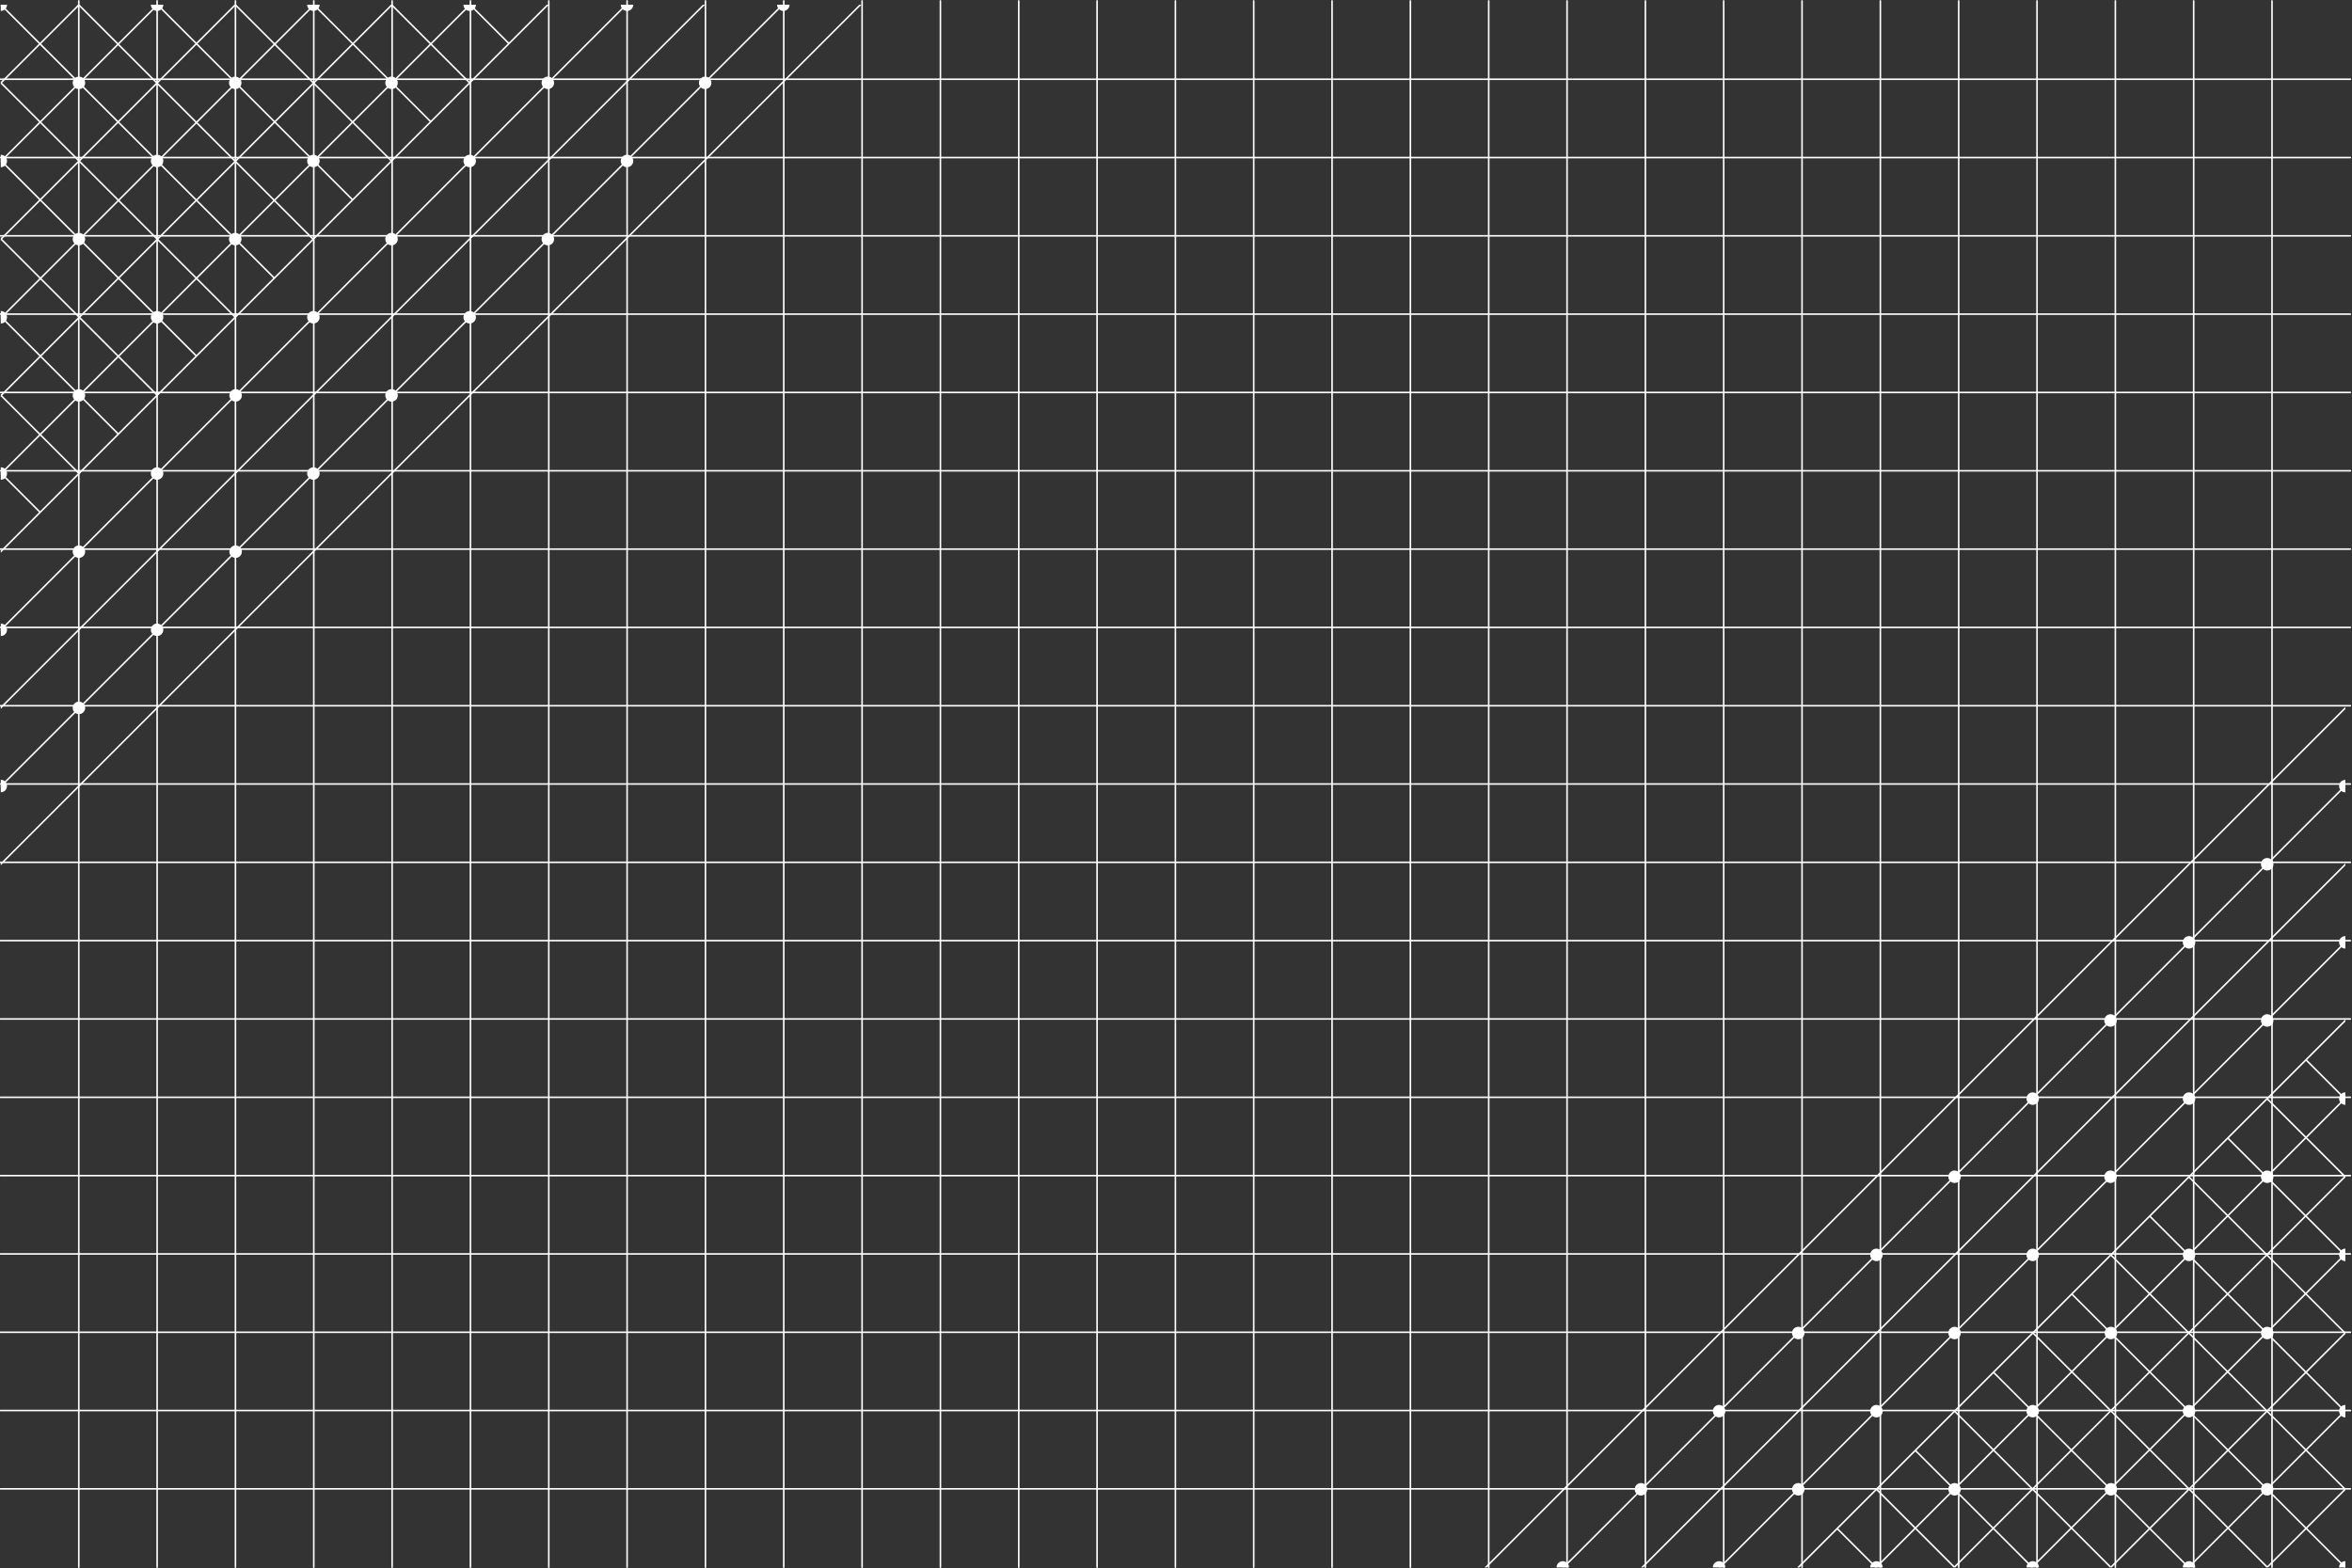 <svg xmlns="http://www.w3.org/2000/svg" width="1000.666" height="667.333"><rect width="100%" height="100%" fill="#333333" stroke="none"/><defs><clipPath id="a" clipPathUnits="userSpaceOnUse"><path d="M3002.5 2002.5H2.496v3000H3002.5Z"/></clipPath><clipPath id="b" clipPathUnits="userSpaceOnUse"><path d="M4502.5 3002.5h3000V2.5h-3000z"/></clipPath></defs><path d="M422.445 143.622v-500m25 500v-500m25.001 500v-500m25 500v-500m25 500v-500m25 500v-500m25 500v-500m25 500v-500m25 500v-500m25 500v-500m25 500v-500m25 500v-500m25 500v-500m25 500v-500m25 500v-500m25 500v-500m25 500v-500m25 500v-500m25 500v-500m25 500v-500m25 500v-500m25 500v-500m25 500v-500m25 500v-500m25 500v-500m25 500v-500m25 500v-500m25 500v-500m25 500v-500m25 475h-750m750-25h-750m750-25h-750m750-25h-750m750-25h-750m750-25h-750m750-25h-750m750-25h-750m750-25h-750m750-25h-750m750-25h-750m750-25h-750m750-25h-750m750-25h-750m750-25h-750m750-25h-750m750-25h-750m750-25h-750m750-25h-750" style="fill:none;stroke:#fff;stroke-width:.5;stroke-linecap:round;stroke-linejoin:round;stroke-miterlimit:10;stroke-dasharray:none;stroke-opacity:1" transform="matrix(1.333 0 0 -1.333 -529.595 191.83)"/><g clip-path="url(#a)" transform="matrix(.133 0 0 -.133 0 667.333)"><path d="M3106.34 5356.48-429.191 1820.94M2856.08 5606.73-679.449 2071.2M2606.39 5856.43-929.145 2320.89m3286.265 3784.8-3535.53-3535.53m3285.05 3786.02-3535.53-3535.54m3285.56 3785.5-3535.53-3535.53m4660.82 2410.25L-553.578 1945.32M2731.7 5731.11-803.836 2195.59M2482 5980.81l-3535.53-3535.54m3286.27 3784.81L-1302.8 2694.54m3285.05 3786.02-3535.53-3535.53m3285.57 3785.49-3535.53-3535.53M128.367 3378.4l-874.101 874.1m1124.355-623.84-874.098 874.1m1123.79-624.41-874.098 874.1m1123.367-624.83L3.484 5001.72M1128.07 4378.1l-874.101 874.1m1124.061-624.13-874.096 874.1M252.75 3502.78l-874.102 874.11M3.227 3253.26l-874.102 874.1m1373.879-374.32-874.094 874.1m1123.793-624.41-874.101 874.11M1001.97 4252l-874.103 874.11m1124.583-623.63-874.095 874.11m1124.055-624.14-874.094 874.1m999.764-748.44-874.103 874.11m998.483-749.72-874.093 874.1" style="fill:none;stroke:#fff;stroke-width:5;stroke-linecap:round;stroke-linejoin:round;stroke-miterlimit:10;stroke-dasharray:none;stroke-opacity:1"/><path d="M22.496 5002.5c0-11.04-8.953-20-20-20-11.043 0-20 8.96-20 20 0 11.05 8.957 20 20 20 11.047 0 20-8.95 20-20m0-500c0-11.04-8.953-20-20-20-11.043 0-20 8.96-20 20 0 11.05 8.957 20 20 20 11.047 0 20-8.95 20-20m0-500c0-11.04-8.953-20-20-20-11.043 0-20 8.96-20 20 0 11.05 8.957 20 20 20 11.047 0 20-8.95 20-20m250 750c0-11.04-8.953-20-20-20-11.043 0-20 8.96-20 20 0 11.05 8.957 20 20 20 11.047 0 20-8.95 20-20m0-500c0-11.04-8.953-20-20-20-11.043 0-20 8.96-20 20 0 11.05 8.957 20 20 20 11.047 0 20-8.95 20-20m0-500c0-11.04-8.953-20-20-20-11.043 0-20 8.96-20 20s8.957 20 20 20c11.047 0 20-8.96 20-20m250.004 1250c0-11.04-8.957-20-20.004-20-11.043 0-20 8.96-20 20 0 11.05 8.957 20 20 20 11.047 0 20.004-8.95 20.004-20m0-500c0-11.04-8.957-20-20.004-20-11.043 0-20 8.96-20 20 0 11.05 8.957 20 20 20 11.047 0 20.004-8.95 20.004-20m0-500c0-11.04-8.957-20-20.004-20-11.043 0-20 8.96-20 20 0 11.05 8.957 20 20 20 11.047 0 20.004-8.95 20.004-20m250 750c0-11.04-8.957-20-20-20-11.047 0-20 8.96-20 20 0 11.05 8.953 20 20 20 11.043 0 20-8.95 20-20m0-500c0-11.04-8.957-20-20-20-11.047 0-20 8.96-20 20 0 11.05 8.953 20 20 20 11.043 0 20-8.95 20-20m250 750c0-11.04-8.96-20-20-20-11.047 0-20 8.96-20 20 0 11.05 8.953 20 20 20 11.04 0 20-8.95 20-20m0-500c0-11.04-8.96-20-20-20-11.047 0-20 8.96-20 20 0 11.05 8.953 20 20 20 11.04 0 20-8.95 20-20m250 250c0-11.04-8.96-20-20-20-11.05 0-20 8.96-20 20 0 11.05 8.95 20 20 20 11.04 0 20-8.95 20-20m250 250c0-11.04-8.96-20-20-20-11.05 0-20 8.96-20 20 0 11.05 8.95 20 20 20 11.04 0 20-8.95 20-20M22.496 3502.5c0-11.04-8.953-20-20-20-11.043 0-20 8.96-20 20s8.957 20 20 20c11.047 0 20-8.96 20-20m0-500c0-11.04-8.953-20-20-20-11.043 0-20 8.96-20 20s8.957 20 20 20c11.047 0 20-8.96 20-20m0-499.83c0-11.05-8.953-20-20-20-11.043 0-20 8.95-20 20 0 11.04 8.957 20 20 20 11.047 0 20-8.96 20-20M1772.5 4752.5c0-11.04-8.96-20-20-20-11.05 0-20 8.96-20 20 0 11.05 8.95 20 20 20 11.04 0 20-8.95 20-20m0-500c0-11.04-8.96-20-20-20-11.05 0-20 8.96-20 20 0 11.05 8.95 20 20 20 11.04 0 20-8.95 20-20m-250 250c0-11.04-8.96-20-20-20-11.05 0-20 8.96-20 20 0 11.05 8.95 20 20 20 11.04 0 20-8.95 20-20m0-500c0-11.04-8.96-20-20-20-11.05 0-20 8.96-20 20 0 11.05 8.95 20 20 20 11.04 0 20-8.95 20-20m-250 250c0-11.04-8.96-20-20-20-11.05 0-20 8.96-20 20 0 11.05 8.95 20 20 20 11.04 0 20-8.95 20-20m0-500c0-11.04-8.96-20-20-20-11.05 0-20 8.96-20 20s8.95 20 20 20c11.04 0 20-8.96 20-20m-250 250c0-11.04-8.96-20-20-20-11.047 0-20 8.96-20 20 0 11.05 8.953 20 20 20 11.04 0 20-8.95 20-20m0-500c0-11.04-8.96-20-20-20-11.047 0-20 8.96-20 20s8.953 20 20 20c11.04 0 20-8.96 20-20m-248.75 250c0-11.04-8.957-20-20-20-11.047 0-20 8.96-20 20s8.953 20 20 20c11.043 0 20-8.96 20-20m0-500c0-11.04-8.957-20-20-20-11.047 0-20 8.96-20 20s8.953 20 20 20c11.043 0 20-8.96 20-20m-251.25-250c0-11.04-8.957-20-20.004-20-11.043 0-20 8.96-20 20s8.957 20 20 20c11.047 0 20.004-8.96 20.004-20m-250.004-249.83c0-11.05-8.953-20-20-20-11.043 0-20 8.95-20 20 0 11.04 8.957 20 20 20 11.047 0 20-8.96 20-20m0 499.83c0-11.04-8.953-20-20-20-11.043 0-20 8.96-20 20s8.957 20 20 20c11.047 0 20-8.96 20-20m250.004 250c0-11.04-8.957-20-20.004-20-11.043 0-20 8.96-20 20s8.957 20 20 20c11.047 0 20.004-8.96 20.004-20m1503.24 1500c0-11.04-8.96-20-20-20-11.05 0-20 8.96-20 20 0 11.05 8.95 20 20 20 11.04 0 20-8.95 20-20m0-500c0-11.04-8.96-20-20-20-11.05 0-20 8.96-20 20 0 11.05 8.95 20 20 20 11.04 0 20-8.95 20-20m250 250c0-11.04-8.96-20-20-20-11.05 0-20 8.96-20 20 0 11.05 8.95 20 20 20 11.04 0 20-8.95 20-20m250 250c0-11.04-8.96-20-20-20-11.05 0-20 8.96-20 20 0 11.05 8.95 20 20 20 11.04 0 20-8.95 20-20" style="fill:#fff;fill-opacity:1;fill-rule:nonzero;stroke:none"/></g><g clip-path="url(#b)" transform="matrix(.133 0 0 -.133 0 667.333)"><path d="M4398.65-351.469 7934.19 3184.06M4648.91-601.73 8184.44 2933.8M4898.61-851.43l3535.53 3535.54m-3286.27-3784.8 3535.54 3535.53M5398.36-1351.17l3535.53 3535.53m-3285.57-3785.5 3535.53 3535.53M4523.04-475.859 8058.57 3059.68M4773.3-726.109 8308.84 2809.42M5022.99-975.809 8558.52 2559.73M5272.26-1225.08l3535.53 3535.54M5522.74-1475.57l3535.54 3535.54m-3285.57-3785.5 3535.53 3535.54M7376.63 1626.6l874.1-874.1m-1124.36 623.85 874.11-874.1m-1123.8 624.4 874.1-874.099M6627.41 877.379l874.1-874.098m-1124.58 623.61 874.09-874.102M6126.97 376.93l874.09-874.098m251.18 1999.388 874.11-874.099M7501.77 1751.75l874.1-874.109M7001.99 1251.96l874.09-874.101M6752.29 1002.27l874.1-874.11M6503.02 753l874.11-874.098m-1124.59 623.61 874.1-874.102M6002.58 252.551l874.1-874.102m-999.76 748.43 874.1-874.098M5752.53 2.5l874.1-874.098" style="fill:none;stroke:#fff;stroke-width:5;stroke-linecap:round;stroke-linejoin:round;stroke-miterlimit:10;stroke-dasharray:none;stroke-opacity:1"/><path d="M7482.5 2.5c0 11.04 8.95 20 20 20 11.04 0 20-8.96 20-20s-8.96-20-20-20c-11.05 0-20 8.96-20 20m0 500c0 11.039 8.95 20 20 20 11.04 0 20-8.961 20-20s-8.96-20-20-20c-11.05 0-20 8.961-20 20m0 500c0 11.04 8.95 20 20 20 11.04 0 20-8.96 20-20s-8.96-20-20-20c-11.05 0-20 8.961-20 20m-250-750c0 11.039 8.95 20 20 20 11.04 0 20-8.961 20-20s-8.96-20-20-20c-11.05 0-20 8.961-20 20m0 500c0 11.039 8.95 20 20 20 11.04 0 20-8.961 20-20s-8.96-20-20-20c-11.05 0-20 8.961-20 20m0 500c0 11.04 8.95 20 20 20 11.04 0 20-8.96 20-20s-8.96-20-20-20c-11.05 0-20 8.96-20 20m-250-1250c0 11.04 8.95 20 20 20 11.04 0 20-8.96 20-20s-8.96-20-20-20c-11.05 0-20 8.96-20 20m0 500c0 11.039 8.95 20 20 20 11.04 0 20-8.961 20-20s-8.96-20-20-20c-11.05 0-20 8.961-20 20m0 500c0 11.04 8.95 20 20 20 11.04 0 20-8.96 20-20s-8.96-20-20-20c-11.05 0-20 8.961-20 20m-250-750c0 11.039 8.95 20 20 20 11.04 0 20-8.961 20-20s-8.96-20-20-20c-11.05 0-20 8.961-20 20m0 500c0 11.039 8.95 20 20 20 11.04 0 20-8.961 20-20s-8.96-20-20-20c-11.05 0-20 8.961-20 20m-250-750c0 11.04 8.95 20 20 20 11.04 0 20-8.96 20-20s-8.96-20-20-20c-11.05 0-20 8.96-20 20m0 500c0 11.039 8.95 20 20 20 11.04 0 20-8.961 20-20s-8.96-20-20-20c-11.05 0-20 8.961-20 20m-250-250c0 11.039 8.95 20 20 20 11.04 0 20-8.961 20-20s-8.96-20-20-20c-11.05 0-20 8.961-20 20m-250-250c0 11.04 8.95 20 20 20 11.04 0 20-8.96 20-20s-8.96-20-20-20c-11.05 0-20 8.96-20 20m1500 1500c0 11.04 8.95 20 20 20 11.04 0 20-8.96 20-20s-8.96-20-20-20c-11.05 0-20 8.96-20 20m0 500c0 11.04 8.95 20 20 20 11.04 0 20-8.96 20-20s-8.96-20-20-20c-11.05 0-20 8.96-20 20m0 499.83c0 11.05 8.95 20 20 20 11.04 0 20-8.95 20-20 0-11.04-8.96-20-20-20-11.05 0-20 8.96-20 20M5732.5 252.5c0 11.039 8.95 20 20 20 11.04 0 20-8.961 20-20s-8.96-20-20-20c-11.05 0-20 8.961-20 20m0 500c0 11.039 8.95 20 20 20 11.04 0 20-8.961 20-20s-8.96-20-20-20c-11.05 0-20 8.961-20 20m250-250c0 11.039 8.95 20 20 20 11.04 0 20-8.961 20-20s-8.96-20-20-20c-11.05 0-20 8.961-20 20m0 500c0 11.04 8.95 20 20 20 11.04 0 20-8.96 20-20s-8.96-20-20-20c-11.05 0-20 8.961-20 20m250-250c0 11.039 8.95 20 20 20 11.04 0 20-8.961 20-20s-8.96-20-20-20c-11.05 0-20 8.961-20 20m0 500c0 11.04 8.95 20 20 20 11.04 0 20-8.96 20-20s-8.96-20-20-20c-11.05 0-20 8.96-20 20m250-250c0 11.04 8.95 20 20 20 11.04 0 20-8.96 20-20s-8.96-20-20-20c-11.05 0-20 8.961-20 20m0 500c0 11.04 8.95 20 20 20 11.04 0 20-8.96 20-20s-8.96-20-20-20c-11.05 0-20 8.96-20 20m248.75-250c0 11.04 8.95 20 20 20 11.04 0 20-8.96 20-20s-8.96-20-20-20c-11.05 0-20 8.96-20 20m0 500c0 11.04 8.95 20 20 20 11.04 0 20-8.96 20-20s-8.96-20-20-20c-11.05 0-20 8.96-20 20m251.25 250c0 11.04 8.95 20 20 20 11.04 0 20-8.96 20-20s-8.96-20-20-20c-11.05 0-20 8.96-20 20m250 249.83c0 11.05 8.95 20 20 20 11.04 0 20-8.95 20-20 0-11.04-8.96-20-20-20-11.05 0-20 8.96-20 20m0-499.83c0 11.04 8.95 20 20 20 11.04 0 20-8.96 20-20s-8.96-20-20-20c-11.05 0-20 8.96-20 20m-250-250c0 11.04 8.95 20 20 20 11.04 0 20-8.96 20-20s-8.96-20-20-20c-11.05 0-20 8.96-20 20M5479.26 2.5c0 11.04 8.95 20 20 20 11.04 0 20-8.96 20-20s-8.96-20-20-20c-11.05 0-20 8.96-20 20m0 500c0 11.039 8.95 20 20 20 11.04 0 20-8.961 20-20s-8.96-20-20-20c-11.05 0-20 8.961-20 20m-250-250c0 11.039 8.95 20 20 20 11.04 0 20-8.961 20-20s-8.96-20-20-20c-11.05 0-20 8.961-20 20m-250-250c0 11.04 8.95 20 20 20 11.04 0 20-8.96 20-20s-8.96-20-20-20c-11.05 0-20 8.96-20 20" style="fill:#fff;fill-opacity:1;fill-rule:nonzero;stroke:none"/></g></svg>